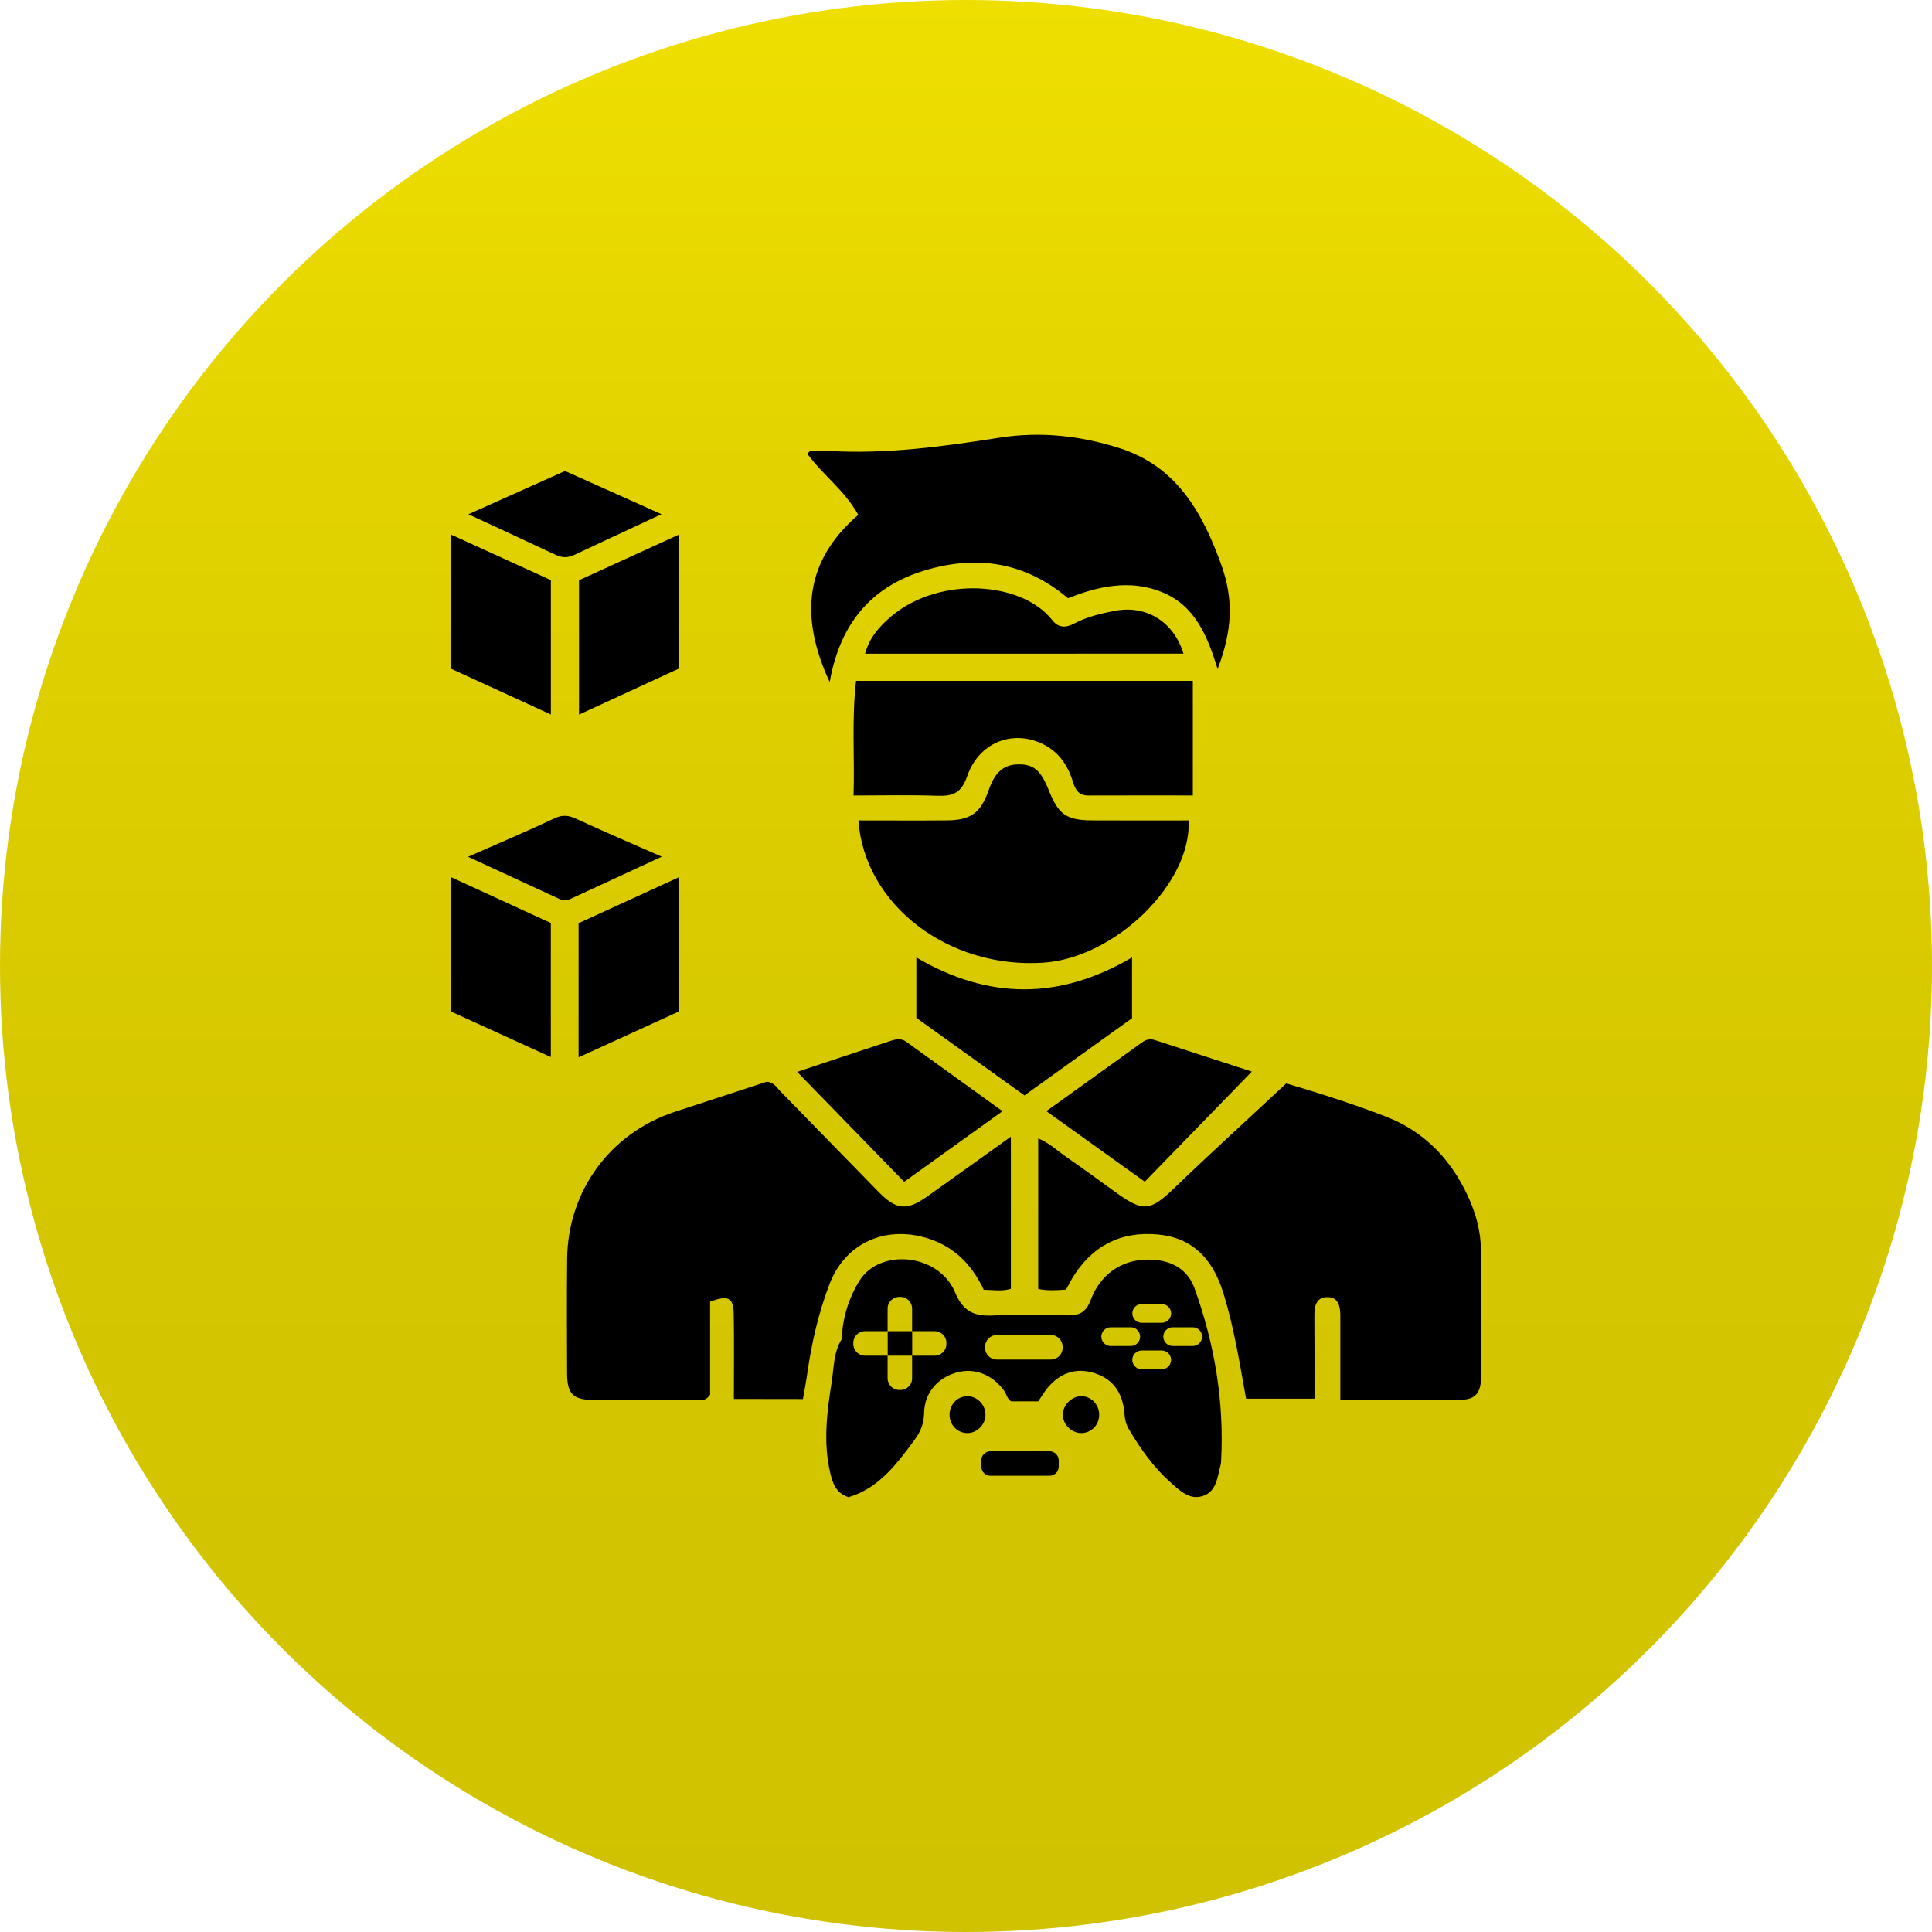 <?xml version="1.0" encoding="utf-8"?>
<!-- Generator: Adobe Illustrator 27.8.0, SVG Export Plug-In . SVG Version: 6.00 Build 0)  -->
<svg version="1.1" id="Layer_1" xmlns="http://www.w3.org/2000/svg" xmlns:xlink="http://www.w3.org/1999/xlink" x="0px" y="0px"
	 viewBox="0 0 400 400" style="enable-background:new 0 0 400 400;" xml:space="preserve">
<style type="text/css">
	.st0{fill:url(#SVGID_1_);}
	.st1{fill:url(#SVGID_00000175316489251440691120000016912115527159497902_);}
	.st2{fill:url(#SVGID_00000125602568392405430130000003929780893822694574_);}
	.st3{fill:url(#SVGID_00000084503152846135565970000013865187707861982620_);}
	.st4{fill:url(#SVGID_00000078027800413544993800000015065768510361801627_);}
	.st5{fill:url(#SVGID_00000006692481525253682000000012386445894820741264_);}
	.st6{fill:#EFDF00;}
	.st7{fill:#fff666;}
	.st8{fill:#A39300;}
	.st9{fill:#D0C200;}
	.st10{fill:#00514D;}
	.st11{fill:#DD7901;}
</style>
<g>
	<linearGradient id="SVGID_1_" gradientUnits="userSpaceOnUse" x1="200" y1="0" x2="200" y2="400">
		<stop  offset="0" style="stop-color:#EFDF00"/>
		<stop  offset="0.281" style="stop-color:#E0D100"/>
		<stop  offset="0.641" style="stop-color:#D4C600"/>
		<stop  offset="1" style="stop-color:#D0C200"/>
	</linearGradient>
	<circle class="st0" cx="200" cy="200" r="200"/>
	<g>
		<path d="M151.94,289.64c0-6.1,0.07-11.83-0.03-17.56c-0.05-3.42-1.14-4-4.89-2.58c0,6.49,0,13.13,0,19.24
			c-0.8,1.19-1.49,1.12-2.14,1.12c-7.35,0.01-14.69,0.04-22.04-0.01c-4.23-0.03-5.42-1.27-5.43-5.55
			c-0.03-7.88-0.07-15.76,0.01-23.64c0.14-14.11,8.91-26.06,22.28-30.47c6.44-2.12,12.88-4.22,19.08-6.24
			c1.49,0.17,2.02,1.21,2.74,1.94c6.82,6.96,13.59,13.97,20.42,20.92c3.67,3.73,5.81,3.9,10.1,0.86c5.63-4,11.24-8.04,17.25-12.33
			c0,10.74,0,21.03,0,31.49c-1.78,0.57-3.62,0.25-5.61,0.2c-2.64-5.57-6.68-9.48-12.85-10.99c-8.31-2.04-15.97,1.74-19.06,9.75
			c-2.36,6.11-3.77,12.47-4.69,18.94c-0.22,1.58-0.53,3.15-0.84,4.93C161.58,289.64,156.98,289.64,151.94,289.64z"/>
		<path d="M220.7,267c-1.99,0.13-3.71,0.27-5.75-0.13c0-10.28,0-20.59,0-31.18c2.27,0.93,4,2.59,5.92,3.92
			c3.51,2.43,6.95,4.96,10.41,7.45c5.47,3.93,6.97,3.63,11.94-1.17c7.3-7.04,14.82-13.87,23.08-21.58
			c5.81,1.71,13.28,4.03,20.57,6.84c7.98,3.08,13.52,8.85,17.07,16.55c1.63,3.54,2.66,7.26,2.67,11.2
			c0.03,8.69,0.08,17.37,0.04,26.06c-0.01,3.3-1.1,4.78-4.03,4.84c-8.25,0.15-16.51,0.05-25.12,0.05c0-4.17,0-8.01,0-11.85
			c0-1.87,0-3.74,0-5.61c0-1.87-0.39-3.78-2.58-3.83c-2.45-0.06-2.81,1.89-2.79,3.96c0.05,5.6,0.02,11.21,0.02,17.07
			c-4.74,0-9.33,0-14.16,0c-1.35-7.39-2.49-14.85-4.78-22.09c-2.15-6.82-6.27-11.22-13.43-11.91c-7.7-0.74-13.77,2.36-17.81,9.1
			C221.59,265.38,221.21,266.08,220.7,267z"/>
		<path d="M171.78,141.23c-6.26-13.51-5.22-25.06,5.92-34.65c-2.9-5.14-7.39-8.28-10.51-12.58c0.58-1.16,1.63-0.48,2.44-0.62
			c0.65-0.11,1.33-0.06,2-0.02c11.92,0.7,23.63-0.91,35.37-2.75c8.4-1.32,16.77-0.4,24.89,2.21c11.79,3.79,17.08,13.37,20.94,24.04
			c2.63,7.27,2.31,13.67-0.74,21.67c-2.12-6.99-4.75-13.24-11.62-15.98c-6.58-2.62-13.08-1.19-19.35,1.31
			c-8.93-7.55-18.97-9-29.72-5.74C180.33,121.47,173.87,129.2,171.78,141.23z"/>
		<path d="M177.72,169.86c6.31,0,12.32,0.04,18.32-0.01c4.92-0.04,6.98-1.52,8.61-6.14c1.03-2.93,2.46-5.35,6.03-5.45
			c3.28-0.09,4.78,1.15,6.47,5.38c2,5.01,3.64,6.18,8.95,6.21c6.67,0.04,13.34,0.01,19.99,0.01c0.65,13.06-15.27,28.49-30.12,29.46
			C196.38,200.6,179,187.4,177.72,169.86z"/>
		<path d="M246.96,164.69c-7.28,0-14.46-0.02-21.64,0.01c-2.01,0.01-2.69-1.21-3.21-2.9c-1.05-3.45-3.02-6.26-6.37-7.83
			c-6.23-2.93-13.1-0.2-15.5,6.75c-1.18,3.42-2.92,4.15-6.12,4.04c-5.59-0.2-11.19-0.06-17.4-0.06c0.25-7.98-0.41-15.76,0.52-23.74
			c23.32,0,46.36,0,69.72,0C246.96,148.71,246.96,156.4,246.96,164.69z"/>
		<path d="M234.38,198.22c0,4.36,0,8.31,0,12.58c-7.27,5.22-14.7,10.56-22.28,15.99c-7.61-5.46-15.06-10.8-22.38-16.06
			c0-4.22,0-8.16,0-12.5C204.67,207.04,219.44,207.02,234.38,198.22z"/>
		<path d="M179.1,135.34c0.95-3.46,3.09-5.77,5.53-7.82c9.93-8.31,26.92-7.16,33.22,0.86c1.34,1.71,2.88,1.6,4.6,0.69
			c2.61-1.38,5.47-2.05,8.34-2.6c6.54-1.26,12.22,2.24,14.24,8.86C223.15,135.34,201.36,135.34,179.1,135.34z"/>
		<path d="M165.05,221.92c6.92-2.3,13.19-4.41,19.49-6.47c1-0.33,2.08-0.5,3.07,0.22c6.56,4.74,13.13,9.47,19.95,14.39
			c-6.88,4.94-13.45,9.66-20.36,14.62C179.88,237.16,172.67,229.76,165.05,221.92z"/>
		<path d="M237.01,244.66c-6.85-4.91-13.43-9.62-20.38-14.61c6.75-4.84,13.3-9.53,19.83-14.25c0.84-0.6,1.7-0.77,2.63-0.47
			c6.54,2.11,13.07,4.24,20.09,6.53C251.65,229.61,244.52,236.94,237.01,244.66z"/>
		<path d="M114.05,147.93c-7.16-3.29-13.91-6.38-20.66-9.48c0-9.23,0-18.25,0-27.77c7.07,3.23,13.81,6.31,20.66,9.43
			C114.05,129.24,114.05,138.31,114.05,147.93z"/>
		<path d="M140.54,110.69c0,9.48,0,18.39,0,27.74c-6.67,3.07-13.49,6.22-20.66,9.52c0-9.43,0-18.51,0-27.82
			C126.62,117.05,133.44,113.93,140.54,110.69z"/>
		<path d="M93.32,181.58c7.23,3.32,13.95,6.41,20.72,9.52c0,9.22,0,18.24,0,27.75c-7.06-3.22-13.88-6.33-20.72-9.45
			C93.32,200.19,93.32,191.14,93.32,181.58z"/>
		<path d="M140.52,181.64c0,9.48,0,18.51,0,27.79c-6.77,3.09-13.58,6.21-20.73,9.48c0-9.51,0-18.52,0-27.77
			C126.6,188.02,133.43,184.89,140.52,181.64z"/>
		<path d="M116.98,97.51c6.77,3.03,13.16,5.9,19.97,8.95c-6.38,2.97-12.25,5.7-18.1,8.45c-1.29,0.6-2.49,0.59-3.78-0.02
			c-5.85-2.76-11.73-5.47-18.09-8.42C103.87,103.37,110.39,100.45,116.98,97.51z"/>
		<path d="M96.91,177.39c6.35-2.8,12.18-5.28,17.91-7.97c1.66-0.78,2.89-0.63,4.46,0.1c5.65,2.61,11.39,5.06,17.73,7.85
			c-6.65,3.08-12.84,5.94-19.03,8.8c-0.79,0.37-1.54,0.24-2.3-0.11C109.59,183.24,103.47,180.42,96.91,177.39z"/>
		<path d="M227.57,292.76c0.07,2.15-1.49,3.86-3.59,3.94c-2.01,0.08-3.86-1.66-3.93-3.68c-0.07-1.97,1.69-3.86,3.66-3.95
			C225.76,288.99,227.5,290.65,227.57,292.76z"/>
		<path d="M200.46,289.08c2.02,0.1,3.65,1.91,3.57,3.98c-0.08,2.05-1.9,3.74-3.91,3.64c-2.08-0.1-3.61-1.84-3.52-3.99
			C196.69,290.6,198.4,288.98,200.46,289.08z"/>
		<path d="M217.3,305.54h-12.24c-1.04,0-1.9-0.85-1.9-1.9v-1.27c0-1.04,0.85-1.9,1.9-1.9h12.24c1.04,0,1.9,0.85,1.9,1.9v1.27
			C219.2,304.68,218.35,305.54,217.3,305.54z"/>
		<g>
			<path d="M247.31,266.72c-1.18-3.27-3.72-5.17-7.12-5.73c-6.5-1.05-12.04,1.97-14.36,8.14c-0.92,2.45-2.25,3.26-4.74,3.2
				c-5.07-0.14-10.16-0.22-15.22,0.02c-3.95,0.19-6.34-0.52-8.16-4.83c-3.38-8-15.55-9.18-19.81-2.3c-2.04,3.3-3.25,7.02-3.57,10.94
				c-0.01,0.04-0.02,0.07-0.02,0.11v0.2c-0.02,0.27-0.05,0.53-0.06,0.8c0.02-0.02,0.03-0.04,0.06-0.06
				c-1.76,2.75-1.65,5.98-2.13,9.02c-0.99,6.2-1.76,12.45-0.29,18.7c0.5,2.09,1.11,4.15,3.78,5.05c6.28-1.84,10.02-6.91,13.73-11.95
				c1.2-1.62,1.9-3.34,1.93-5.51c0.06-4.14,2.82-7.29,6.78-8.37c3.68-1,7.36,0.44,9.77,3.77c0.53,0.74,0.66,1.76,1.47,2.21h5.62
				c0.34-0.53,0.63-0.98,0.92-1.42c2.58-3.99,6.18-5.62,10.11-4.59c4.19,1.11,6.48,3.95,6.82,8.71c0.08,1.11,0.32,2.05,0.87,3.01
				c2.37,4.05,5.07,7.86,8.58,11c1.88,1.68,3.93,3.74,6.64,2.93c3-0.89,3.14-4,3.82-6.55c0.07-0.26,0.07-0.53,0.09-0.79
				C253.47,290.15,251.47,278.26,247.31,266.72z M195.94,278.27c0,1.32-1.08,2.41-2.41,2.41h-4.69v4.69c0,1.32-1.08,2.41-2.41,2.41
				h-0.25c-1.32,0-2.41-1.08-2.41-2.41v-4.69h-4.69c-1.32,0-2.41-1.08-2.41-2.41v-0.25c0-1.32,1.08-2.41,2.41-2.41h4.69v-4.69
				c0-1.32,1.08-2.41,2.41-2.41h0.25c1.32,0,2.41,1.08,2.41,2.41v4.69h4.69c1.32,0,2.41,1.08,2.41,2.41V278.27z M220,279.07
				c0,1.32-1.08,2.41-2.41,2.41h-11.23c-1.32,0-2.41-1.08-2.41-2.41v-0.25c0-1.32,1.08-2.41,2.41-2.41h11.23
				c1.32,0,2.41,1.08,2.41,2.41V279.07z M236.38,269.99h4.15c1.07,0,1.94,0.87,1.94,1.94c0,1.07-0.87,1.94-1.94,1.94h-4.15
				c-1.07,0-1.94-0.87-1.94-1.94C234.44,270.86,235.31,269.99,236.38,269.99z M229.96,278.68c-1.07,0-1.94-0.87-1.94-1.94
				c0-1.07,0.87-1.94,1.94-1.94h4.15c1.07,0,1.94,0.87,1.94,1.94c0,1.07-0.87,1.94-1.94,1.94H229.96z M240.52,283.49h-4.15
				c-1.07,0-1.94-0.87-1.94-1.94c0-1.07,0.87-1.94,1.94-1.94h4.15c1.07,0,1.94,0.87,1.94,1.94
				C242.46,282.63,241.59,283.49,240.52,283.49z M246.94,278.68h-4.15c-1.07,0-1.94-0.87-1.94-1.94c0-1.07,0.87-1.94,1.94-1.94h4.15
				c1.07,0,1.94,0.87,1.94,1.94C248.88,277.81,248.01,278.68,246.94,278.68z"/>
			<rect x="183.79" y="275.61" width="5.07" height="5.07"/>
		</g>
	</g>
</g>
</svg>
